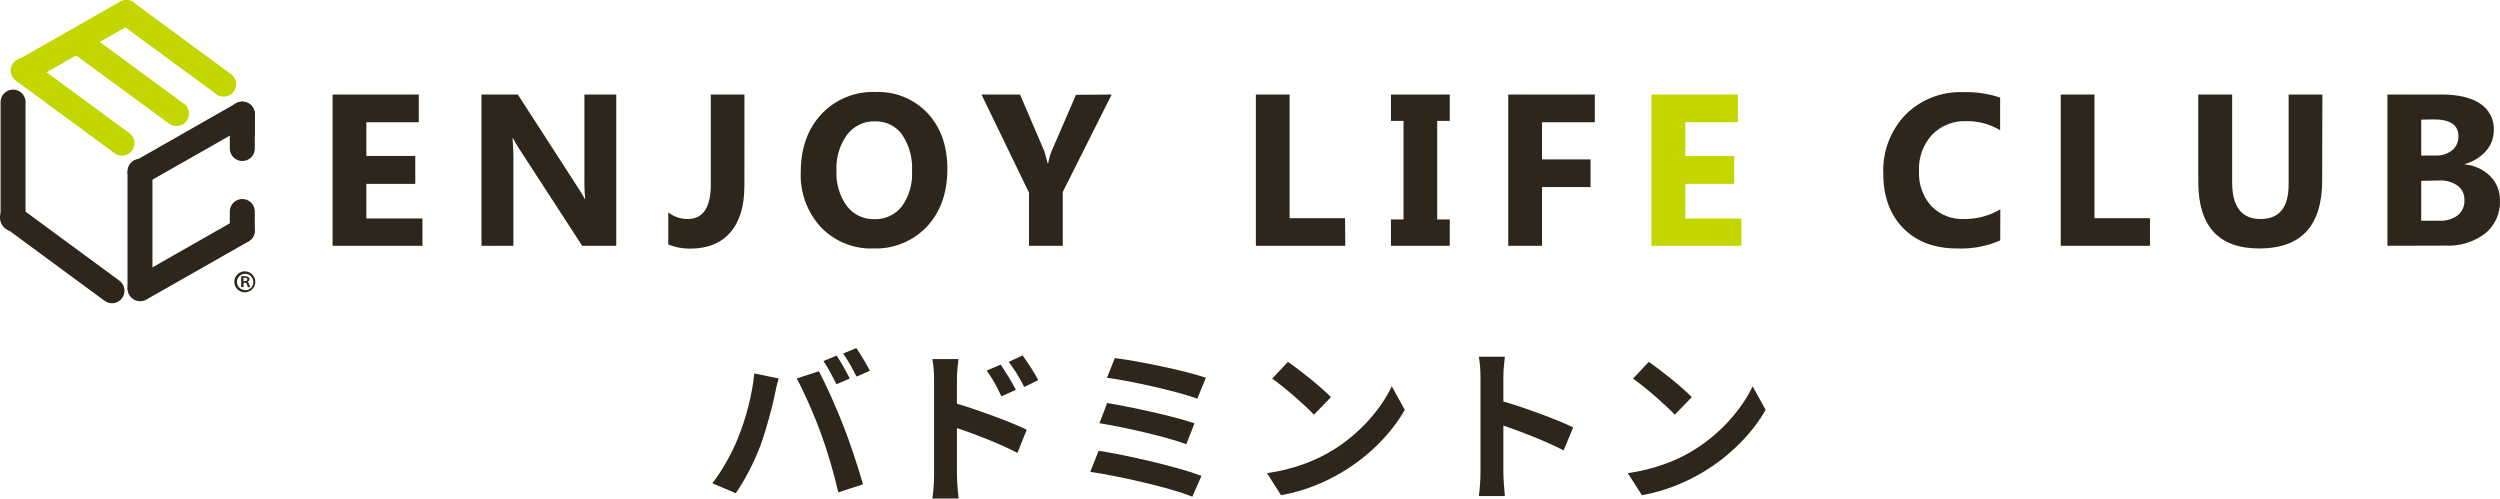 <?xml version="1.0" encoding="UTF-8"?><svg id="b" xmlns="http://www.w3.org/2000/svg" viewBox="0 0 296 59.026"><defs><style>.d{fill:#c3d600;}.e{fill:#2e261a;}</style></defs><g id="c"><g><g><path class="d" d="M15.386,15.814L3.706,7.229c-.62-.532-1.555-.461-2.087,.159s-.461,1.555,.159,2.087c.058,.05,.119,.095,.184,.135l11.674,8.585c.686,.445,1.602,.25,2.047-.436,.409-.63,.281-1.466-.297-1.945"/><path class="d" d="M27.505,8.896L15.824,.291c-.659-.483-1.586-.341-2.069,.319-.483,.659-.341,1.586,.319,2.069l11.7,8.585c.719,.389,1.617,.122,2.007-.596,.317-.585,.204-1.311-.275-1.772"/><path class="d" d="M21.841,12.332L10.161,3.747c-.636-.514-1.568-.416-2.082,.22-.514,.636-.416,1.568,.22,2.082,.032,.026,.065,.05,.098,.073l11.694,8.566c.686,.445,1.602,.25,2.047-.436,.409-.63,.281-1.466-.297-1.946"/><path class="e" d="M14.106,33.21L2.425,24.618c-.629-.522-1.563-.434-2.084,.195-.522,.629-.434,1.563,.195,2.084,.044,.037,.091,.071,.139,.102l11.674,8.592c.644,.504,1.574,.391,2.078-.253,.504-.644,.391-1.574-.253-2.078-.022-.017-.045-.034-.068-.05"/><path class="e" d="M.069,11.991v13.817c-.054,.816,.564,1.521,1.379,1.575,.816,.054,1.521-.564,1.575-1.379,.004-.065,.004-.13,0-.195V11.991c-.054-.816-.759-1.433-1.575-1.379-.741,.049-1.331,.639-1.379,1.379"/><path class="e" d="M15.097,20.383v13.817c.054,.816,.759,1.433,1.575,1.379,.741-.049,1.331-.639,1.379-1.379v-13.817c.054-.816-.564-1.521-1.379-1.575-.816-.054-1.521,.564-1.575,1.379-.004,.065-.004,.13,0,.195"/><path class="e" d="M27.209,13.523v4.061c-.001,.818,.662,1.481,1.479,1.481,.818,.001,1.481-.662,1.481-1.479v-4.063c-.001-.818-.664-1.48-1.481-1.479-.817,.001-1.478,.662-1.479,1.479"/><path class="e" d="M27.209,25.043v2.252c.001,.818,.664,1.48,1.481,1.479,.817-.001,1.478-.662,1.479-1.479v-2.252c.001-.818-.662-1.481-1.479-1.481-.818-.001-1.481,.662-1.481,1.479v.002"/><path class="e" d="M27.209,13.523v2.252c.001,.818,.664,1.48,1.481,1.479,.817-.001,1.478-.662,1.479-1.479v-2.252c-.001-.818-.664-1.48-1.481-1.479-.817,.001-1.478,.662-1.479,1.479"/><path class="d" d="M3.564,9.662L15.682,2.769c.711-.405,.959-1.31,.553-2.021-.405-.711-1.31-.959-2.021-.553L2.103,7.094c-.703,.416-.936,1.324-.52,2.028,.406,.685,1.281,.927,1.981,.546"/><path class="e" d="M17.304,21.696l12.118-6.893c.711-.405,.959-1.31,.553-2.021s-1.31-.959-2.021-.553l-12.112,6.899c-.703,.416-.936,1.324-.52,2.028,.406,.685,1.281,.927,1.981,.546"/><path class="e" d="M17.304,35.482l12.118-6.893c.711-.405,.959-1.31,.553-2.021s-1.31-.959-2.021-.553l-12.112,6.899c-.703,.416-.936,1.324-.52,2.028,.406,.685,1.281,.927,1.981,.546"/><path class="e" d="M50.017,29.104h-10.638V11.193h10.207v3.282h-6.21v3.984h5.792v3.308h-5.792v4.1h6.642v3.237Z"/><path class="e" d="M72.967,29.104h-4.035l-7.311-11.256c-.321-.48-.617-.977-.888-1.487h-.051c.083,.965,.117,1.934,.103,2.902v9.84h-3.778V11.193h4.305l7.041,10.902c.322,.496,.644,.978,.888,1.461h.051c-.083-.817-.116-1.638-.097-2.458V11.193h3.771V29.104Z"/><path class="e" d="M88.136,21.999c0,2.394-.553,4.235-1.654,5.509s-2.697,1.931-4.782,1.931c-.882,.009-1.757-.158-2.574-.489v-3.804c.654,.516,1.465,.793,2.298,.785,1.819,0,2.731-1.364,2.735-4.093V11.193h3.984l-.006,10.806Z"/><path class="e" d="M103.44,29.419c-2.338,.09-4.604-.821-6.23-2.503-1.639-1.77-2.503-4.122-2.401-6.532,0-2.832,.813-5.121,2.439-6.867,1.663-1.767,4.011-2.725,6.436-2.626,2.313-.089,4.552,.826,6.14,2.51,1.566,1.673,2.347,3.881,2.343,6.622,0,2.81-.809,5.08-2.426,6.809-1.633,1.724-3.927,2.666-6.301,2.587Zm.206-15.053c-1.321-.053-2.583,.549-3.372,1.609-.874,1.226-1.309,2.711-1.236,4.215-.082,1.505,.354,2.993,1.236,4.215,.766,.998,1.961,1.571,3.218,1.545,1.271,.049,2.49-.51,3.282-1.506,.87-1.212,1.298-2.687,1.21-4.177,.092-1.536-.321-3.059-1.178-4.338-.734-1.007-1.914-1.591-3.16-1.564Z"/><path class="e" d="M131.622,11.193l-5.792,11.539v6.371h-3.997v-6.294l-5.625-11.616h4.563l2.877,6.712c.045,.129,.18,.644,.405,1.461h.051c.072-.483,.199-.956,.38-1.409l2.909-6.732,4.228-.032Z"/><path class="e" d="M159.282,29.104h-10.587V11.193h3.997v14.641h6.564l.026,3.269Z"/><path class="e" d="M171.652,11.193v3.121h-1.487v11.668h1.487v3.121h-6.963v-3.121h1.487V14.315h-1.487v-3.121h6.963Z"/><path class="e" d="M188.829,14.476h-6.256v4.396h5.747v3.276h-5.747v6.957h-3.997V11.193h10.252v3.282Z"/><path class="d" d="M206.173,29.104h-10.638V11.193h10.226v3.282h-6.223v3.984h5.792v3.308h-5.792v4.1h6.642l-.006,3.237Z"/><path class="e" d="M236.826,28.467c-1.597,.696-3.331,1.022-5.071,.952-2.724,0-4.87-.809-6.436-2.426-1.566-1.617-2.345-3.763-2.336-6.436-.109-2.586,.839-5.104,2.626-6.976,1.803-1.801,4.275-2.769,6.822-2.671,1.487-.046,2.971,.172,4.383,.644v3.861c-1.227-.729-2.634-1.101-4.061-1.075-1.509-.045-2.967,.549-4.016,1.635-1.055,1.166-1.604,2.703-1.525,4.273-.08,1.518,.44,3.007,1.448,4.145,1.02,1.047,2.44,1.607,3.9,1.538,1.504,.015,2.984-.381,4.28-1.146l-.013,3.681Z"/><path class="e" d="M254.557,29.104h-10.567V11.193h3.997v14.641h6.571v3.269Z"/><path class="e" d="M274.945,21.349c0,5.38-2.482,8.07-7.446,8.07-4.814,0-7.221-2.628-7.221-7.884V11.193h4.009v10.394c0,2.896,1.12,4.344,3.359,4.344s3.349-1.388,3.327-4.164V11.193h3.997l-.026,10.156Z"/><path class="e" d="M282.674,29.104V11.193h6.436c1.982,0,3.503,.365,4.563,1.094,1.039,.683,1.645,1.86,1.596,3.102,.011,.929-.329,1.828-.952,2.516-.66,.735-1.522,1.261-2.478,1.512v.051c1.143,.098,2.215,.597,3.025,1.409,.745,.762,1.153,1.792,1.133,2.857,.061,1.503-.584,2.948-1.744,3.906-1.367,1.028-3.054,1.539-4.762,1.442l-6.815,.019Zm3.997-14.937v4.248h1.757c.7,.027,1.387-.201,1.931-.644,.483-.415,.747-1.031,.714-1.667,0-1.313-.974-1.969-2.922-1.969l-1.48,.032Zm0,7.247v4.717h2.162c.776,.049,1.545-.179,2.169-.644,.532-.437,.823-1.102,.785-1.789,.031-.654-.257-1.282-.772-1.686-.624-.455-1.385-.682-2.156-.644l-2.188,.045Z"/><path class="e" d="M29.03,32.129c.686,.025,1.221,.601,1.196,1.286-.025,.686-.601,1.221-1.286,1.196-.67-.024-1.2-.576-1.197-1.247-.001-.682,.552-1.236,1.235-1.237,.018-0,.035,0,.053,.001Zm0,2.24c.53,.001,.96-.428,.961-.957,0-.02-.001-.04-.002-.06-.018-.533-.464-.95-.997-.933-.533,.018-.95,.464-.933,.997,.017,.523,.448,.936,.971,.933v.019Zm-.476-.373v-1.287c.146-.012,.292-.012,.438,0,.219,0,.547,.039,.547,.367-.009,.144-.115,.263-.257,.29h0c.122,.039,.18,.142,.219,.302,.024,.117,.07,.228,.135,.328h-.29c-.044-.101-.077-.207-.097-.315-.045-.2-.154-.2-.412-.2v.515h-.283Zm.277-.708c.212,0,.444,0,.444-.193s-.084-.193-.283-.193h-.161v.386Z"/></g><g><path class="e" d="M89.31,44.214l2.887,.594c-.178,.573-.396,1.542-.475,1.978-.276,1.384-1.008,4.113-1.681,5.952-.712,1.918-1.879,4.173-2.927,5.655l-2.769-1.166c1.246-1.622,2.413-3.758,3.085-5.498,.89-2.215,1.642-5.003,1.879-7.515Zm5.022,.594l2.63-.851c.812,1.522,2.176,4.568,2.907,6.486,.712,1.779,1.761,4.943,2.313,6.901l-2.926,.949c-.555-2.353-1.266-4.845-2.057-6.98-.752-2.076-2.037-5.003-2.868-6.506Zm6.289,0l-1.582,.692c-.415-.812-1.009-1.998-1.543-2.749l1.562-.653c.494,.732,1.187,1.979,1.562,2.71Zm2.373-.91l-1.582,.692c-.396-.83-1.048-1.978-1.582-2.729l1.562-.653c.515,.752,1.246,1.997,1.603,2.689Z"/><path class="e" d="M113.301,47.794c2.63,.791,6.446,2.195,8.267,3.086l-1.107,2.748c-2.057-1.088-5.023-2.234-7.159-2.946v5.597c0,.554,.099,1.938,.198,2.748h-3.105c.119-.771,.198-1.977,.198-2.748v-11.371c0-.712-.06-1.681-.198-2.393h3.085c-.079,.691-.178,1.562-.178,2.393v2.887Zm5.261-.869c-.574-1.246-1.009-2.037-1.74-3.046l1.66-.712c.555,.83,1.346,2.096,1.8,2.986l-1.72,.771Zm2.709-1.107c-.633-1.246-1.107-1.979-1.84-2.967l1.642-.771c.573,.791,1.404,2.037,1.859,2.927l-1.661,.812Z"/><path class="e" d="M142.257,56.337l-1.088,2.473c-2.67-1.107-8.918-2.473-12.082-2.947l.988-2.491c3.382,.515,9.473,1.938,12.182,2.966Zm-.83-6.209l-.97,2.472c-2.274-.87-7.337-2.017-10.283-2.491l.91-2.393c2.827,.475,7.851,1.542,10.343,2.412Zm1.344-5.398l-1.008,2.472c-2.294-.851-7.91-2.116-10.699-2.472l.93-2.334c2.591,.316,8.286,1.464,10.777,2.334Z"/><path class="e" d="M157.587,53.43c3.361-1.998,5.952-5.023,7.198-7.693l1.542,2.789c-1.503,2.67-4.133,5.398-7.316,7.316-1.998,1.207-4.549,2.314-7.337,2.789l-1.661-2.611c3.085-.435,5.656-1.443,7.574-2.59Zm0-6.407l-2.018,2.076c-1.028-1.107-3.5-3.263-4.943-4.271l1.858-1.978c1.385,.93,3.955,2.986,5.103,4.173Z"/><path class="e" d="M185.138,53.331c-2.037-1.067-5.003-2.215-7.139-2.946v5.597c0,.573,.099,1.958,.178,2.749h-3.085c.118-.771,.198-1.958,.198-2.749v-11.352c0-.711-.06-1.7-.198-2.393h3.085c-.079,.692-.178,1.562-.178,2.393v2.907c2.649,.771,6.446,2.176,8.266,3.065l-1.127,2.729Z"/><path class="e" d="M200.311,53.43c3.361-1.998,5.952-5.023,7.198-7.693l1.542,2.789c-1.503,2.67-4.133,5.398-7.316,7.316-1.997,1.207-4.549,2.314-7.337,2.789l-1.661-2.611c3.085-.435,5.655-1.443,7.574-2.59Zm0-6.407l-2.018,2.076c-1.028-1.107-3.5-3.263-4.943-4.271l1.858-1.978c1.385,.93,3.955,2.986,5.103,4.173Z"/></g></g></g></svg>